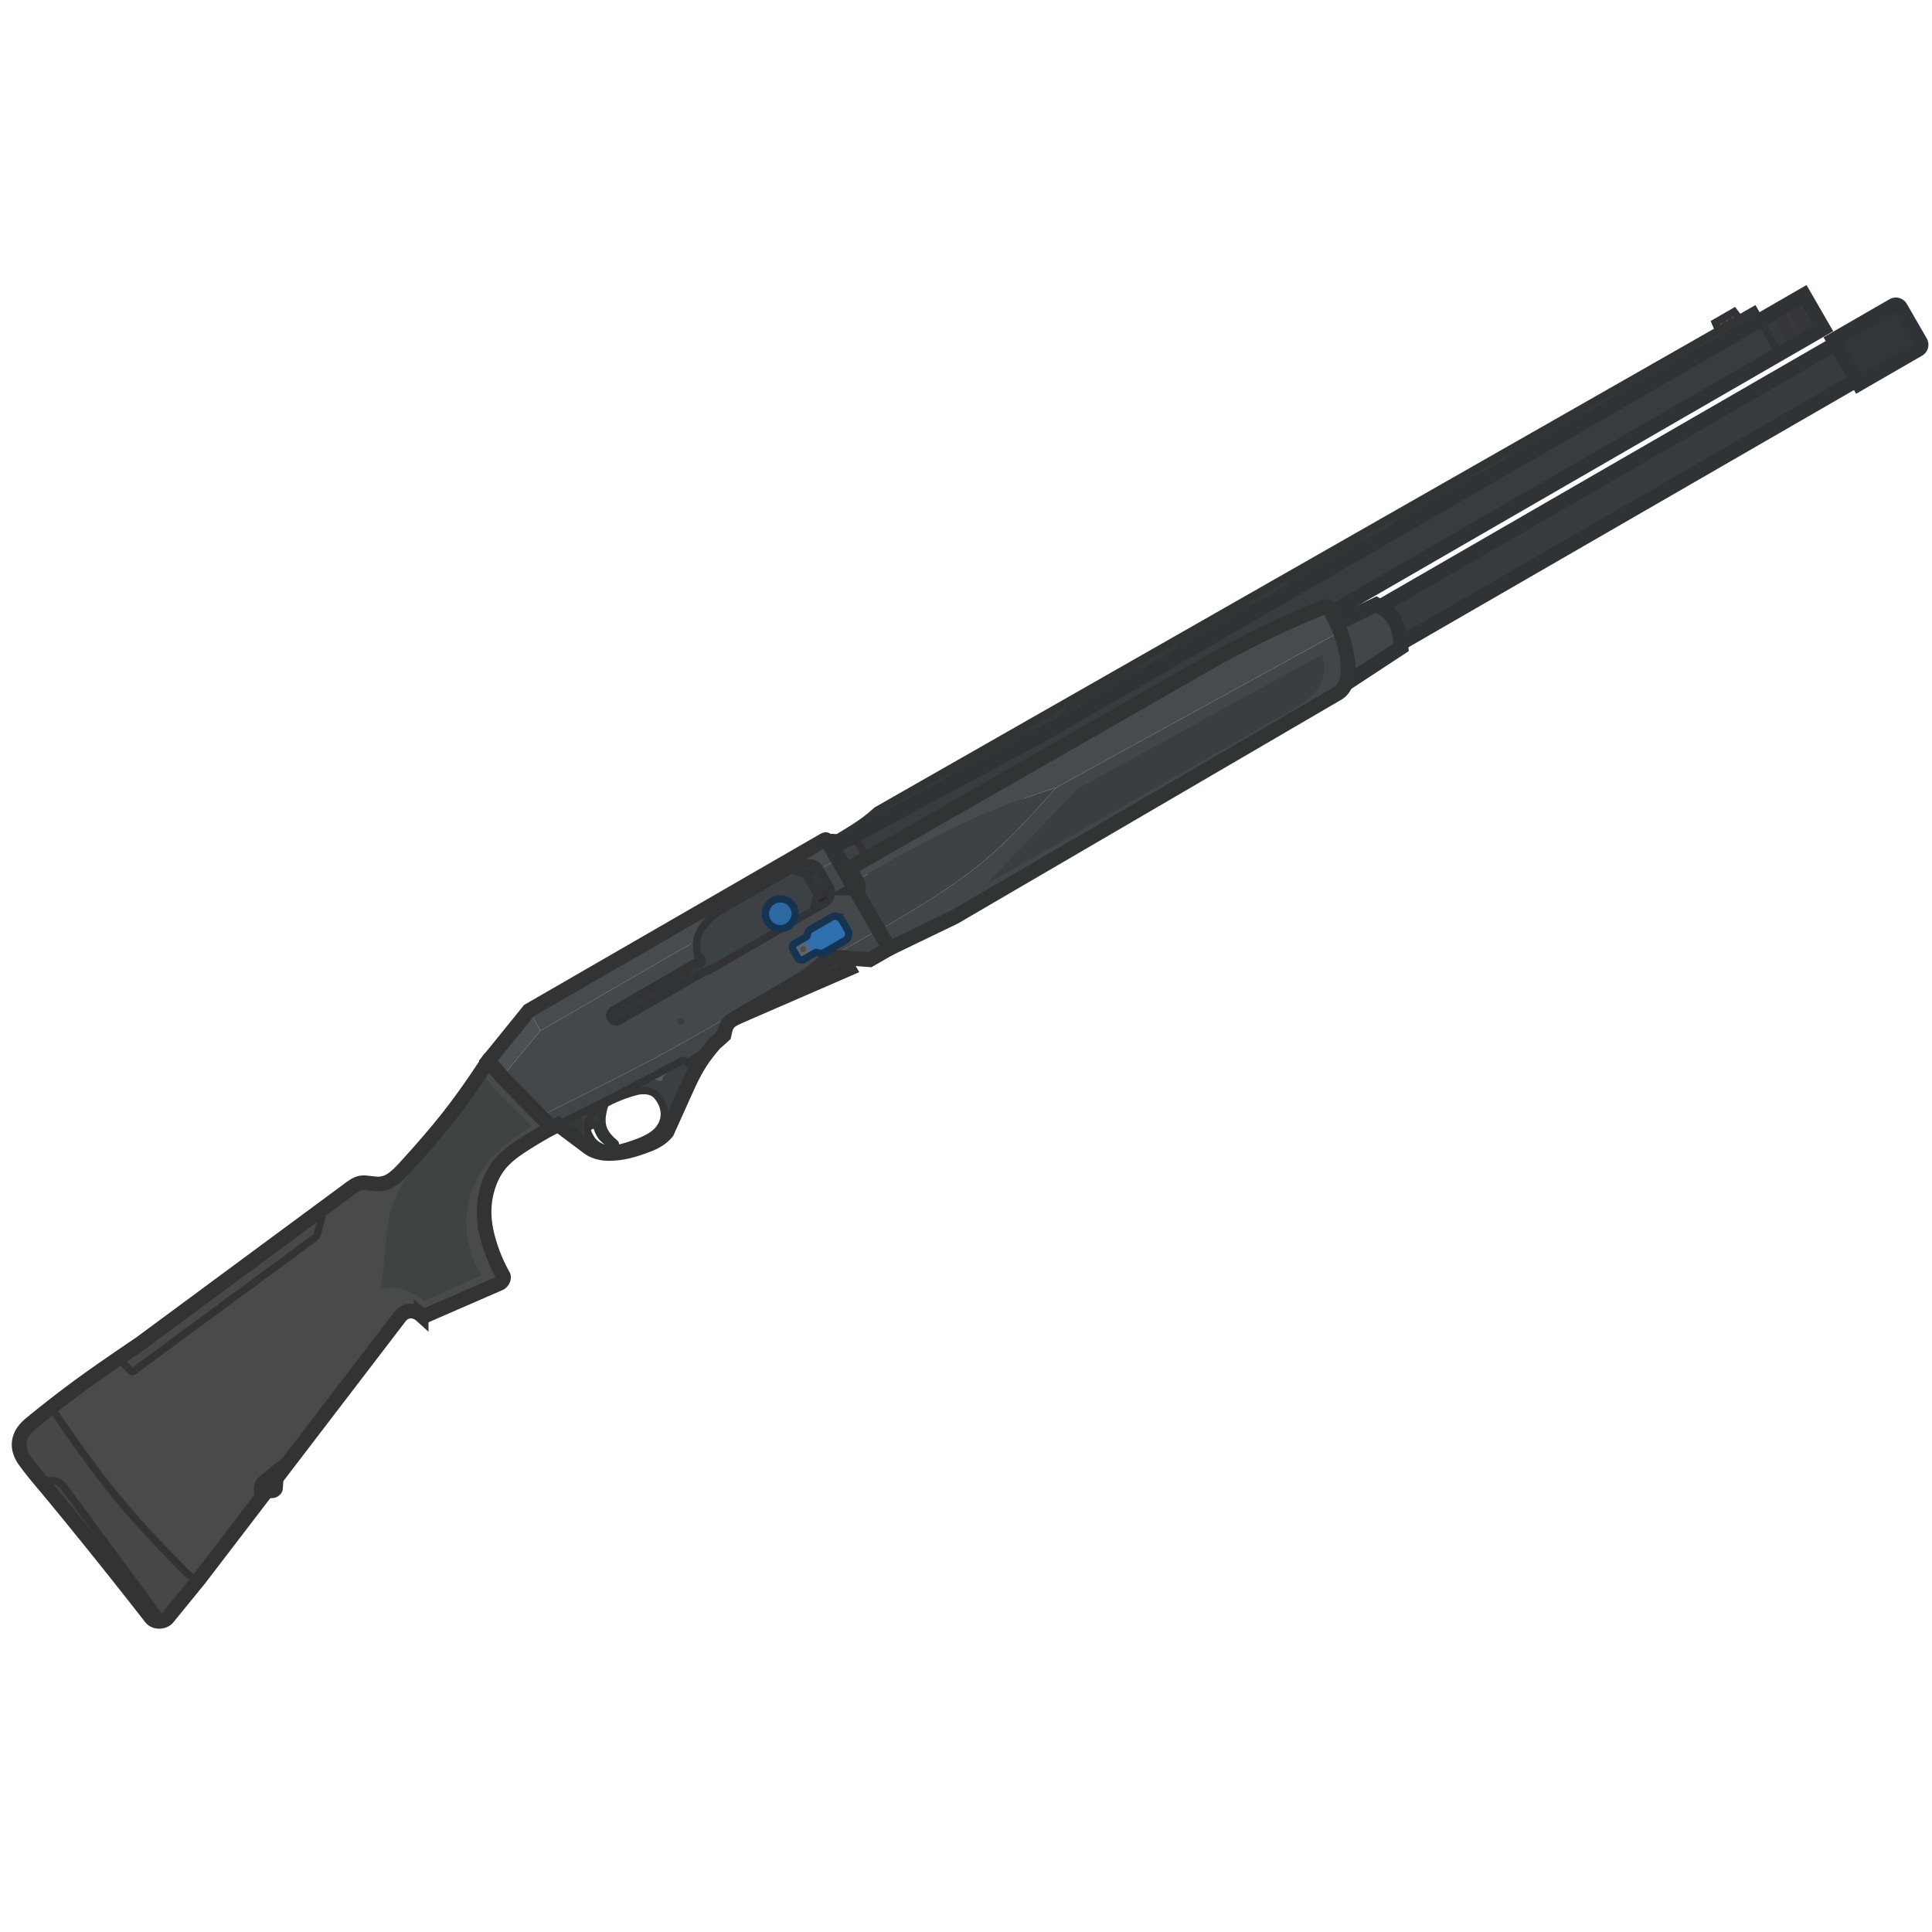 <svg xmlns="http://www.w3.org/2000/svg" width="110" height="110" fill="none" viewBox="0 0 110 110"><g clip-path="url(#a)"><path fill="#333638" d="M39.684 53.533c-.02.221-.036.486.019.767.042.235.051.395-.135.503l-4.667 2.694a.367.367 0 1 0 .367.637l4.986-2.879c.016.027.023.04.034.043.01.003.023-.005.05-.02l6.683-3.859c.345-.199.369-.708.246-.92l-.597-1.034c-.214-.372-.674-.495-1.364-.097l-4.322 2.496c-.478.276-1.24 1.018-1.3 1.67"/><path fill="#26292C" d="m46.756 51.573.266-.153c.292-.169.354-.56.291-.805l-.833.48z"/><path fill="#A23E2B" d="m97.832 18.406.849-.49.122.212-.848.49z"/><path fill="#323539" d="m98.144 18.086-.212.123.214.371-.053.03.026.044.638-.364-.027-.047-.053.03-.215-.37-.212.122.215.371-.106.061z"/><path stroke="#2F3337" stroke-width="0.417" d="m97.847 18.81 1.18-.676-.294-.388-1.073.619z"/><path fill="#36393A" stroke="#313435" stroke-width="0.417" d="M34.45 62.85c-.837.463-.946.937-.974 1.058q-.051.194-.045.335a.8.8 0 0 1 .194-.138c.115-.065.326-.075.376.101.188.575.438.753.94 1.014.064.034.143-.07.06-.14-.776-.654-.88-1.185-.551-2.23Z"/><path fill="#424548" d="M50.02 52.94a337 337 0 0 0-5.758 3.326 251 251 0 0 1-4.823 2.784c-2.01 1.16-3.904 2.11-6.053 3.19-.825.413-1.687.845-2.607 1.316l.642.654c2.904-1.432 4.509-2.272 7.36-3.79.159-.092.27-.016.376.101.837-.56 1.322-.896 2.059-1.578.09-.42.147-.686.482-.88l4.255-2.49.916-.742c.213-.182.405-.34.652-.34l1.998.154 1.114-.643z"/><path fill="#3C3F41" fill-rule="evenodd" d="M38.783 60.42c-2.733 1.456-4.322 2.288-7.008 3.616l1.762 1.323c.37.266.88.319 1.103.318.74-.004 1.376-.158 2.315-.523.375-.146.72-.345 1.014-.692l1.272-2.82c.46-.952.78-1.445 1.466-2.247-.488.41-.918.705-1.547 1.126-.105-.117-.218-.192-.377-.1m-5.306 3.488c.029-.123.14-.606 1.006-1.075a8 8 0 0 1 1.85-.715c.755-.102 1.038.143 1.283.568.323.56.282 1.197-.186 1.698-.34.365-.951.62-1.638.84-.525.167-.918.247-1.32.161-.383-.081-.68-.318-.816-.555-.145-.248-.303-.459-.179-.922" clip-rule="evenodd"/><path fill="#353839" d="m32.89 64.671-.774-.544.075-.36.667-.315.343.226-.046.84z"/><path fill="#484A4B" d="m27.805 60.394.783.927 2.835 2.89s-.857.46-1.761 1.052c-.925.604-1.507 1.188-1.855 2.238-.335 1.006-.288 1.93-.08 2.803a9.3 9.3 0 0 0 .923 2.332c.061.106-.021.33-.18.422l-4.239 1.846c-.154.065-.181.04-.25-.02a1 1 0 0 0-.142-.107c-.24-.14-.43-.153-.597-.115-.17.038-.34.119-.526.374l-6.759 8.835.017-.24-.889.726c-.144.119-.208.191-.211.37l.01.383.13-.005-3.683 4.814-1.803 2.208c-.192.217-.682.288-.934-.026a324 324 0 0 0-5.68-7.082l-.386-.462c-.354-.421-.725-.861-1.096-1.37-.53-.727-.468-1.486.325-2.132 2.342-1.908 3.754-2.879 6.24-4.566l11.997-8.863c.35-.248.548-.318.903-.273l.566.062c.494-.002.872-.144 1.565-.904 2.15-2.356 3.188-3.696 4.777-6.117"/><path fill="#4C5053" d="m27.805 60.393.783.927 2.187-2.642-.658-1.14z"/><path fill="#404344" d="m24.138 74.073 3.286-1.473s-1.43-2.008-.631-4.586 3.382-3.757 3.484-3.886l-2.03-2.046-.576-.692-4.555 5.706c-.382.503-.95 1.786-1.048 2.656l-.36 3.602c1.01-.088 1.566.05 2.43.719"/><path fill="#464849" stroke="#323334" stroke-width="0.417" d="m6.782 77.314.093.16.573.577c.067.06.106.058.178.003l10.249-7.544c.126-.103.172-.16.204-.259l.362-1.479-10.446 7.716z"/><path fill="#464749" stroke="#323334" stroke-width="0.417" d="m11.339 89.905-.01.014-1.803 2.207c-.192.217-.682.288-.934-.026a324 324 0 0 0-5.68-7.081l-.386-.463c-.355-.421-.725-.86-1.096-1.37-.53-.727-.469-1.485.325-2.132.513-.418.981-.79 1.426-1.136-.064.255-.12.436.027.651 2.556 3.753 4.167 5.728 7.412 8.98.202.203.428.292.719.356Z"/><path fill="#424446" fill-rule="evenodd" stroke="#323334" stroke-width="0.417" d="m15.973 83.63-.083 1.144c-.018.152-.188.286-.351.31l-.658.025-.009-.383c.003-.179.067-.251.211-.37zm-.335 1.29a.23.23 0 1 0-.23-.398.23.23 0 0 0 .23.398Z" clip-rule="evenodd"/><path fill="#424445" stroke="#323334" stroke-width="0.417" d="M9.264 92.284c-.223.065-.502.029-.672-.184a324 324 0 0 0-5.68-7.08q-.19-.23-.386-.463l-.128-.152c.554-.2.971-.128 1.307.333z"/><path fill="#34393C" d="M40.046 55.017a.43.43 0 0 1-.637-.123l-.425.246.368.636.849-.49z"/><path fill="#323639" d="M39.704 54.301c.042.234.051.395-.134.502l-.16.092a.429.429 0 1 0 .286-.635z"/><path fill="#3B4144" d="m45.042 49.522-4.057 2.342c-.478.276-1.24 1.018-1.3 1.67a2.7 2.7 0 0 0 .011.726.429.429 0 0 1 .35.757l.156.27.053-.031c.015.026.023.04.034.042.01.003.023-.005.05-.02l5.94-3.43.247-.92-.674-1.167z"/><path fill="#323539" stroke="#2F3337" stroke-width="0.417" d="m46.48 51.096.045-.167-.612-1.062.743-.428.674 1.167z"/><path fill="#33373B" d="m46.007 50.027.681-.535.153.265-.681.535z"/><path fill="#36393B" stroke="#313335" stroke-width="0.834" d="m41.905 57.943 4.048-2.37.916-.742c.213-.182.405-.34.652-.34l.444.034.364.63z"/><rect width="0.306" height="3.001" x="47.174" y="48.008" fill="#44474A" rx="0.104" transform="rotate(-30 47.174 48.008)"/><path fill="#393C3F" d="m59.262 41.877 40.946-23.64 1.103 1.91L49.915 49.82l-1.286-2.228z"/><path fill="#3E4143" stroke="#313335" stroke-width="0.417" d="M47.547 48.04c.167.045.448-.082 1.085-.45l.735 1.274-1.008.582z"/><path fill="#373B3F" stroke="#303336" stroke-width="0.834" d="m78.42 34.636 26.096-15.067 1.194 2.069-26.096 15.066z"/><path fill="#41464B" stroke="#2F3337" stroke-width="0.834" d="M76.317 35.956c.423 1.27.546 2.17.335 2.847q-.023.075-.05.14l3.172-2.084c-.103-1.357-.41-1.903-1.41-2.44l-2.252 1.093z"/><path fill="#32363A" stroke="#2F3337" stroke-width="0.834" d="m104.393 19.357 1.439 2.493 3.394-1.96a.305.305 0 0 0 .112-.418l-1.133-1.962a.306.306 0 0 0-.418-.112z"/><path fill="#373A3C" stroke="#313335" stroke-width="0.417" d="m100.209 18.236 2.494-1.44 1.103 1.91-2.494 1.44z"/><path fill="#343639" d="m100.793 17.9.637-.368 1.102 1.91-.636.367zm.85-.49.637-.368 1.102 1.91-.636.367z"/><path fill="#353839" stroke="#313435" stroke-width="0.417" d="m100.21 18.236-.337-.583-49.958 28.49c-.473.428-.783.664-1.457 1.088l-.966.593.107.186.895-.34.136-.078 5.454-2.932c.189-.448.364-.679.784-1.024l3.213-1.784c.503-.161.76-.112 1.144-.04l.113.022 1.126-.65c.185-.452.328-.795.747-1.139l3.107-1.723c.502-.16.76-.112 1.144-.039l.02.004 1.362-.787c.169-.407.32-.726.71-1.046l3.08-1.708c.51-.163.764-.165 1.157-.102l1.378-.796c.142-.356.262-.63.62-.924l3.293-1.83c.467-.15.72-.164 1.06-.117l1.339-.773c.142-.356.261-.63.62-.924l3.293-1.83c.466-.15.72-.164 1.06-.117l1.338-.773c.142-.356.262-.63.621-.924l3.293-1.83c.466-.15.72-.164 1.06-.117l1.194-.69c.127-.312.256-.563.583-.831l3.637-2.03c.42-.134.667-.16.96-.129z"/><path fill="#575C5F" d="m38.064 60.587-1.22.705.631.237c.062.026.113.04.18.003a.16.16 0 0 0 .07-.183l.375-.393c.09-.088.087-.156.056-.21z"/><circle cx="37.433" cy="61.269" r="0.122" fill="#A2352B" transform="rotate(-30 37.433 61.27)"/><path stroke="#323334" stroke-width="0.834" d="m27.805 60.394.783.927 2.835 2.89s-.857.46-1.761 1.052c-.925.604-1.507 1.188-1.855 2.238-.335 1.006-.288 1.93-.08 2.803a9.3 9.3 0 0 0 .923 2.332c.061.106-.021.33-.18.422l-4.239 1.846c-.154.065-.181.04-.25-.02a1 1 0 0 0-.142-.107c-.24-.14-.43-.153-.597-.115-.17.038-.34.119-.526.374l-6.759 8.835.017-.24-.889.726c-.144.119-.208.191-.211.37l.01.383.13-.005-3.684 4.814-1.802 2.208c-.192.217-.682.288-.934-.026a324 324 0 0 0-5.68-7.082l-.386-.462c-.354-.421-.725-.861-1.096-1.37-.53-.727-.468-1.486.325-2.132 2.342-1.908 3.754-2.879 6.24-4.566l11.997-8.863c.35-.248.548-.318.903-.273l.566.062c.494-.002.872-.144 1.565-.904 2.15-2.356 3.188-3.696 4.777-6.117Z"/><path stroke="#313335" stroke-width="0.417" d="m40.984 51.865 4.057-2.343.81.24.674 1.166-.247.92-5.94 3.43c-.027.016-.04.023-.05.02s-.018-.016-.034-.042l-.901.52-.368-.636.584-.337c.185-.107.176-.268.134-.502l-.008-.04a2.7 2.7 0 0 1-.01-.727c.06-.651.821-1.394 1.299-1.67Z"/><path fill="#45484B" d="M34.902 57.498a.368.368 0 0 0 .368.636l4.985-2.878c.016.026.023.04.034.042.01.003.023-.005.05-.02l6.683-3.858c.345-.2.37-.709.247-.92l-.582-1.008 1.008-.582 2.327 4.03a329 329 0 0 0-5.758 3.326c-1.664.976-3.228 1.894-4.824 2.784-2.01 1.16-3.904 2.11-6.053 3.19-.824.413-1.686.845-2.606 1.316l-2.194-2.236 2.188-2.642 8.91-5.144c-.02.22-.036.486.02.767.041.234.05.395-.135.502z"/><path fill="#474B4D" d="M47.03 47.804c-.035-.01-.081.016-.179.073l-16.734 9.661.659 1.14 8.91-5.144c.06-.652.822-1.394 1.3-1.67l4.322-2.495c.69-.398 1.15-.275 1.364.096l.016.027 1.007-.582-.566-.981c-.044-.076-.067-.116-.098-.125"/><path stroke="#313335" stroke-width="0.417" d="m28.588 61.32-.783-.927 2.312-2.855 16.734-9.661c.098-.057.144-.084.18-.073.031.01.054.049.097.124l2.894 5.013.613 1.06-1.114.644-1.999-.155c-.247.001-.438.16-.651.341l-.916.741-4.255 2.491c-.336.194-.393.46-.482.88-.738.682-1.222 1.018-2.06 1.578-.105-.117-.217-.193-.376-.1-2.85 1.517-4.456 2.357-7.36 3.789l-.641-.654z"/><path stroke="#313335" stroke-width="0.834" d="m27.805 60.393.783.927 2.193 2.236.642.654.351-.174 1.762 1.323c.37.265.88.319 1.103.318.74-.004 1.376-.158 2.314-.523.376-.146.72-.346 1.015-.692l1.272-2.82c.46-.952.776-1.442 1.462-2.243.163-.137.331-.285.516-.456.09-.42.146-.686.482-.88l4.255-2.49.916-.742c.212-.181.404-.34.651-.34l1.999.154 1.114-.643-.613-1.061-2.894-5.013c-.043-.075-.066-.115-.098-.124-.035-.01-.081.016-.18.073l-16.733 9.661z"/><path stroke="#313335" stroke-width="0.417" d="M34.767 58a.367.367 0 0 1 .134-.502l4.668-2.695c.186-.107.177-.268.134-.502a2.7 2.7 0 0 1-.018-.767c.06-.652.822-1.394 1.3-1.67l4.322-2.496c.69-.398 1.15-.274 1.364.097l.597 1.034c.123.212.098.721-.247.92l-6.683 3.859c-.026.015-.04.023-.05.02s-.018-.016-.033-.043l-4.986 2.88a.367.367 0 0 1-.502-.135Zm-1.292 5.908c.029-.123.14-.607 1.006-1.076a8 8 0 0 1 1.85-.714c.754-.103 1.038.143 1.283.567.323.56.282 1.198-.186 1.7-.34.363-.951.619-1.637.838-.526.168-.919.247-1.322.162-.382-.081-.678-.318-.815-.555l-.033-.057c-.134-.225-.26-.438-.146-.865Z"/><circle cx="38.762" cy="58.151" r="0.199" fill="#3C3F42" transform="rotate(-30 38.762 58.151)"/><path fill="#2F71AF" d="m46.432 54.236-.672.388a.245.245 0 0 1-.335-.09l-.276-.477a.245.245 0 0 1 .09-.335l.672-.388c.089-.05.012-.29.266-.436l1.167-.674a.43.43 0 0 1 .586.157l.337.584a.43.43 0 0 1-.157.585l-1.167.674c-.254.147-.422-.04-.511.012"/><circle cx="45.725" cy="54.043" r="0.352" fill="#606569" transform="rotate(-30 45.725 54.043)"/><circle cx="45.726" cy="54.042" r="0.168" fill="#4B4E52" transform="rotate(-30 45.726 54.042)"/><path stroke="#163450" stroke-width="0.417" d="m46.432 54.236-.672.388a.245.245 0 0 1-.335-.09l-.276-.477a.245.245 0 0 1 .09-.335l.672-.388c.089-.05.012-.29.266-.436l1.167-.674a.43.43 0 0 1 .586.157l.337.584a.43.43 0 0 1-.157.585l-1.167.674c-.254.147-.422-.04-.511.012Z"/><circle cx="44.427" cy="52.025" r="0.849" fill="#2C69A2" stroke="#163450" stroke-width="0.417" transform="rotate(-30 44.427 52.025)"/><path stroke="#303336" stroke-width="0.834" d="M47.226 48.098a.104.104 0 0 1 .038-.142l.085-.05a.104.104 0 0 1 .142.039l.055.095c.168.045.448-.081 1.085-.449l10.632-5.714 43.44-25.08 1.102 1.91-53.888 31.112-.552-.955-1.007.582.53.917a.104.104 0 0 1-.039.143l-.084.049a.104.104 0 0 1-.143-.038z"/><path fill="#474B4D" d="m48.357 49.446 21.156-12.108c2.218-1.181 3.487-1.8 5.83-2.764.192-.08.307-.02.361.074.061.106.614 1.307.614 1.307l-16.191 8.889c-4.536 1.452-7.34 2.965-11.372 5.292z"/><path fill="#3F4245" d="M48.757 50.136c.169.292.171.429.026.657l1.256 2.175c5.012-2.894 6.598-4.128 10.09-8.124-4.536 1.452-7.34 2.965-11.372 5.292"/><path fill="#434648" d="M60.126 44.844c-3.491 3.996-5.078 5.23-10.09 8.124l.597 1.034 3.707-1.786 21.844-12.754c.222-.146.365-.323.469-.659.21-.677.087-1.576-.336-2.847z"/><path fill="#3A3E40" d="M73.633 40.369 56.43 50.196c-.08.046-.11-.007-.046-.08l4.956-5.195 13.959-7.67c.274 1.278.006 2.153-1.665 3.118"/><path stroke="#313435" stroke-width="0.834" d="m48.357 49.447 21.156-12.109c2.218-1.18 3.486-1.8 5.83-2.764.192-.08.306-.02.36.074.062.106.614 1.308.614 1.308.423 1.27.546 2.17.336 2.847-.104.336-.247.513-.468.66L54.34 52.214l-3.707 1.787-1.852-3.209c.145-.228.142-.365-.026-.657z"/></g><defs><clipPath id="a"><path fill="#fff" d="M0 0h110v110H0z"/></clipPath></defs></svg>
